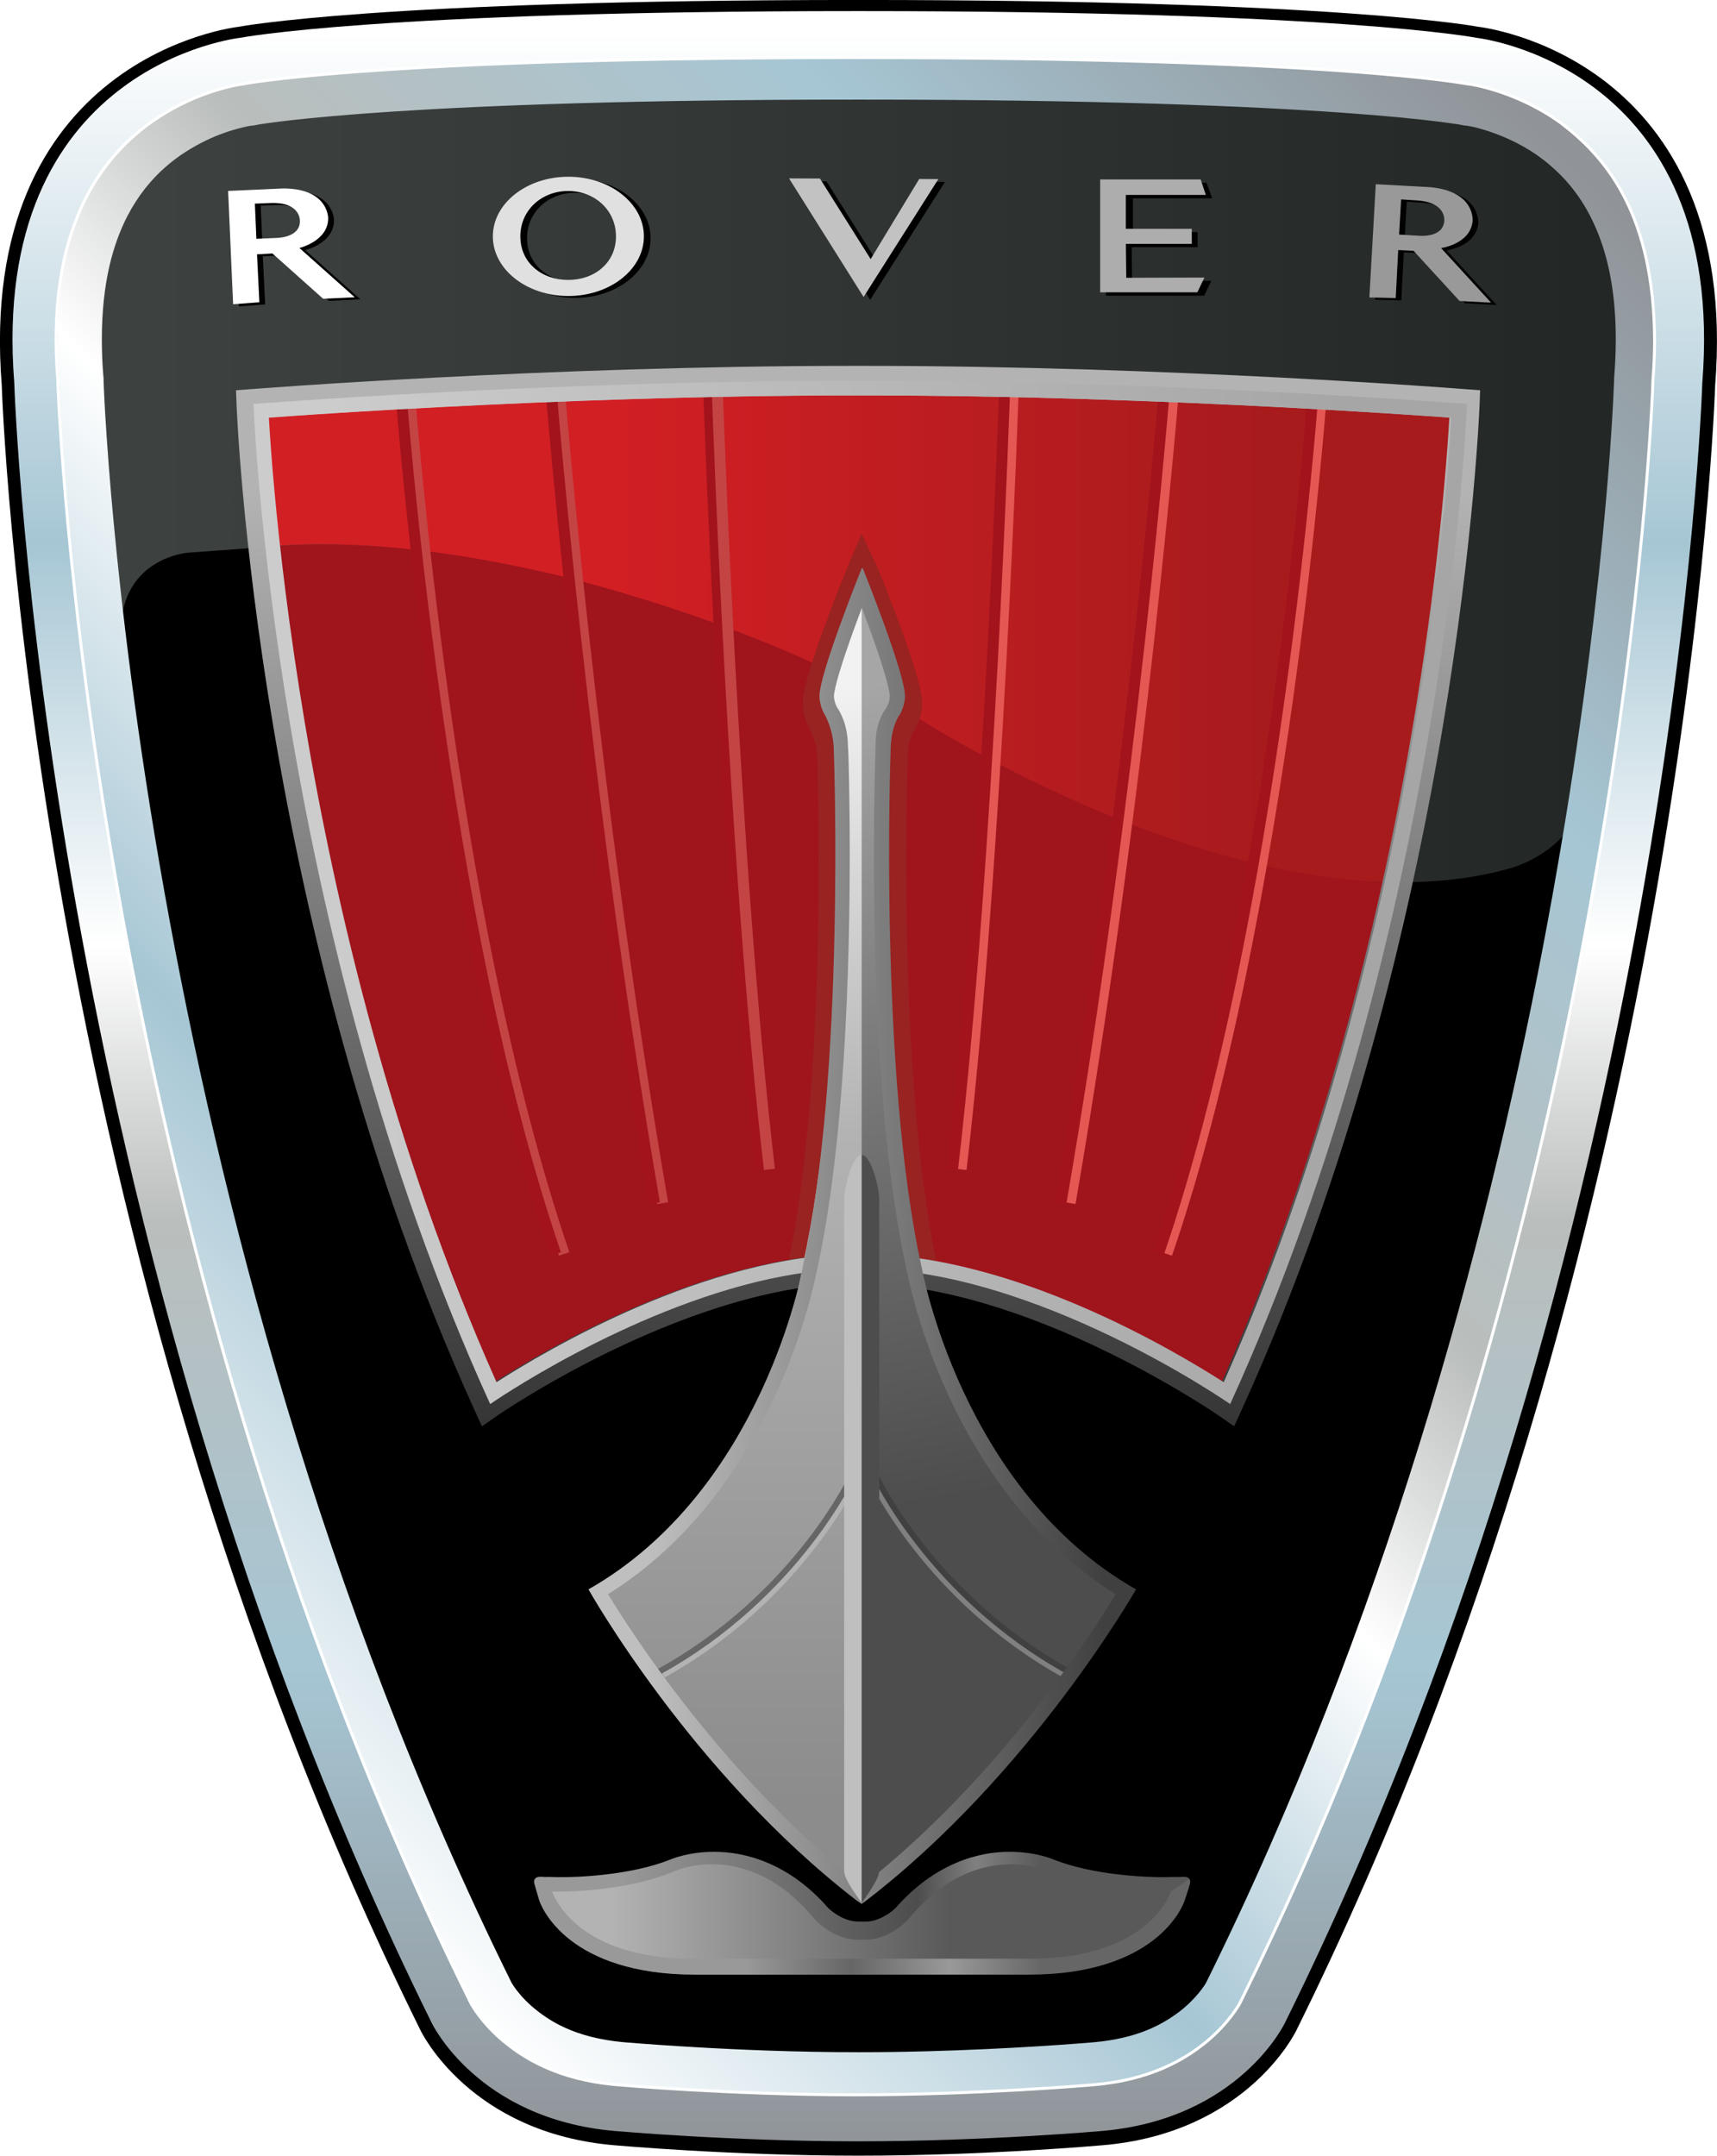 <?xml version="1.0" encoding="UTF-8"?><svg id="Ebene_1" xmlns="http://www.w3.org/2000/svg" xmlns:xlink="http://www.w3.org/1999/xlink" viewBox="0 0 359.08 450.79"><defs><style>.cls-1{fill:url(#Unbenannter_Verlauf_8);}.cls-2{stroke:#e45753;}.cls-2,.cls-3,.cls-4,.cls-5,.cls-6,.cls-7,.cls-8,.cls-9,.cls-10{fill:none;stroke-miterlimit:5.26;}.cls-2,.cls-7,.cls-10{stroke-width:2.3px;}.cls-11{fill:url(#Unbenannter_Verlauf_3);}.cls-12{fill:#c2c2c2;}.cls-13{fill:#4d4d4d;}.cls-14{fill:#fff;}.cls-3{stroke:#404040;}.cls-3,.cls-4,.cls-6,.cls-8{stroke-width:1.24px;}.cls-15{fill:url(#Unbenannter_Verlauf_7);}.cls-16{fill:url(#Unbenannter_Verlauf_12);}.cls-17{fill:url(#Unbenannter_Verlauf_6);}.cls-18{fill:url(#Unbenannter_Verlauf_5);}.cls-4{stroke:#b3b3b3;}.cls-19{fill:#e0e0e0;}.cls-20{fill:url(#Unbenannter_Verlauf_10);}.cls-21{fill:#bfbfbf;}.cls-5{stroke:#fff;stroke-width:.62px;}.cls-22{fill:#a0141c;}.cls-23{fill:url(#Unbenannter_Verlauf_11);}.cls-24{fill:#999;}.cls-6{stroke:#666;}.cls-25{fill:url(#Unbenannter_Verlauf_4);}.cls-26{fill:url(#Unbenannter_Verlauf);}.cls-7{stroke:#c44444;}.cls-8{stroke:gray;}.cls-27{fill:#adadad;}.cls-28{fill:url(#Unbenannter_Verlauf_9);}.cls-29{fill:#982321;}.cls-9{stroke:#000;stroke-width:5.31px;}.cls-30{fill:url(#Unbenannter_Verlauf_2);}.cls-10{stroke:#a2131c;}</style><linearGradient id="Unbenannter_Verlauf" x1="-213.51" y1="896.75" x2="47.24" y2="896.75" gradientTransform="translate(290.47 1275.16) scale(1.31 -1.31)" gradientUnits="userSpaceOnUse"><stop offset=".06" stop-color="#3d4140"/><stop offset=".94" stop-color="#232726"/></linearGradient><linearGradient id="Unbenannter_Verlauf_2" x1="-180.89" y1="869.85" x2="12.15" y2="869.85" gradientTransform="translate(290.47 1275.16) scale(1.31 -1.31)" gradientUnits="userSpaceOnUse"><stop offset=".29" stop-color="#d21f24"/><stop offset=".83" stop-color="#a81b1d"/></linearGradient><linearGradient id="Unbenannter_Verlauf_3" x1="-84.44" y1="743.07" x2="-84.44" y2="911.76" gradientTransform="translate(290.47 1275.16) scale(1.31 -1.31)" gradientUnits="userSpaceOnUse"><stop offset="0" stop-color="#333"/><stop offset=".9" stop-color="#b3b3b3"/></linearGradient><linearGradient id="Unbenannter_Verlauf_4" x1="-180.63" y1="828" x2="12.41" y2="828" gradientTransform="translate(290.47 1275.16) scale(1.31 -1.31)" gradientUnits="userSpaceOnUse"><stop offset=".06" stop-color="#ccc"/><stop offset=".9" stop-color="#a6a6a6"/></linearGradient><linearGradient id="Unbenannter_Verlauf_5" x1="-59.31" y1="673.23" x2="-95.17" y2="876.62" gradientTransform="translate(290.47 1275.16) scale(1.31 -1.31)" gradientUnits="userSpaceOnUse"><stop offset=".3" stop-color="#4d4d4d"/><stop offset=".69" stop-color="gray"/><stop offset=".93" stop-color="#a6a6a6"/></linearGradient><linearGradient id="Unbenannter_Verlauf_6" x1="-104.72" y1="668.94" x2="-104.72" y2="878.61" gradientTransform="translate(290.47 1275.16) scale(1.31 -1.31)" gradientUnits="userSpaceOnUse"><stop offset=".08" stop-color="#8c8c8c"/><stop offset=".59" stop-color="#b3b3b3"/><stop offset=".93" stop-color="#f2f2f2"/></linearGradient><linearGradient id="Unbenannter_Verlauf_7" x1="-40.23" y1="773.34" x2="-127.34" y2="773.34" gradientTransform="translate(290.47 1275.16) scale(1.31 -1.31)" gradientUnits="userSpaceOnUse"><stop offset=".06" stop-color="#404040"/><stop offset=".9" stop-color="#bfbfbf"/></linearGradient><linearGradient id="Unbenannter_Verlauf_8" x1="-84.41" y1="968.19" x2="-84.41" y2="629.34" gradientTransform="translate(290.47 1275.16) scale(1.31 -1.31)" gradientUnits="userSpaceOnUse"><stop offset="0" stop-color="#fff"/><stop offset=".24" stop-color="#a6c6d4"/><stop offset=".43" stop-color="#fff"/><stop offset=".56" stop-color="#babebc"/><stop offset=".77" stop-color="#a6c6d4"/><stop offset="1" stop-color="#909397"/></linearGradient><linearGradient id="Unbenannter_Verlauf_9" x1="-203.2" y1="707.72" x2="33.81" y2="944.74" gradientTransform="translate(290.47 1275.16) scale(1.31 -1.31)" gradientUnits="userSpaceOnUse"><stop offset="0" stop-color="#fff"/><stop offset=".24" stop-color="#a6c6d4"/><stop offset=".43" stop-color="#fff"/><stop offset=".56" stop-color="#babebc"/><stop offset=".77" stop-color="#a6c6d4"/><stop offset="1" stop-color="#909397"/></linearGradient><linearGradient id="Unbenannter_Verlauf_10" x1="-136.28" y1="664.97" x2="-31.24" y2="664.97" gradientTransform="translate(290.47 1275.16) scale(1.31 -1.31)" gradientUnits="userSpaceOnUse"><stop offset=".32" stop-color="#999"/><stop offset=".48" stop-color="#666"/><stop offset=".63" stop-color="#999"/><stop offset=".77" stop-color="#666"/></linearGradient><linearGradient id="Unbenannter_Verlauf_11" x1="-136.29" y1="668.35" x2="-31.24" y2="668.35" gradientTransform="translate(290.47 1275.16) scale(1.31 -1.31)" gradientUnits="userSpaceOnUse"><stop offset=".13" stop-color="#999"/><stop offset=".58" stop-color="#4d4d4d"/><stop offset=".67" stop-color="gray"/><stop offset=".77" stop-color="#595959"/></linearGradient><linearGradient id="Unbenannter_Verlauf_12" x1="-133.1" y1="665.9" x2="-34.68" y2="665.9" gradientTransform="translate(290.47 1275.16) scale(1.31 -1.31)" gradientUnits="userSpaceOnUse"><stop offset=".09" stop-color="#b3b3b3"/><stop offset=".64" stop-color="#595959"/></linearGradient></defs><path d="M343.78,76.15l-.04.45v.47s-.09,1.83-.09,1.83c-.77,19.37-10.86,188.63-88.11,344.52-.3.52-2.14,3.44-5.7,6.2-3.75,2.84-9.12,5.81-18.47,6.64-.08.01-1.49.14-4.17.33-8.04.61-26.94,1.83-46.68,1.83h-.07c-13.15,0-25.96-.54-35.39-1.08-4.72-.29-8.61-.55-11.3-.75-2.68-.19-4.09-.32-4.09-.32-10.68-.98-16.26-4.65-19.97-7.85-1.39-1.22-2.63-2.6-3.69-4.11-.21-.3-.41-.6-.59-.92-41.13-83.11-63.33-170.06-75.07-236.04-5.89-33-9.17-60.74-10.98-80.15-.7-7.48-1.29-14.98-1.75-22.48-.12-1.94-.22-3.89-.31-5.83-.03-.61-.05-1.22-.07-1.83l-.02-.47-.04-.46c-.21-2.64-.32-5.3-.33-7.95.02-12.36,2.47-20.63,5.55-26.62,4.61-8.86,11.15-13.49,17.12-16.38,2.94-1.39,5.64-2.23,7.44-2.68.64-.16,1.28-.29,1.93-.41.1-.02.18-.04.22-.04l.63-.06.78-.15c1.86-.33,33.07-5.43,129.58-5.42h.76c51.47,0,84.36,1.43,104.13,2.84,9.89.71,16.5,1.39,20.52,1.9,2.01.24,3.37.44,4.15.56.39.06.64.11.78.12l.78.15.61.06s.1.01.21.04c1.75.24,10.58,2.29,17.68,8.39,3.62,3.05,6.99,7,9.67,12.81,2.65,5.83,4.69,13.69,4.7,24.9,0,2.66-.1,5.32-.32,7.96h0Z"/><path d="M342.18,75.59l-.04.45v.47s-.09,1.85-.09,1.85c-.76,19.37-10.86,188.63-88.12,344.51-.3.53-2.12,3.43-5.7,6.21-3.75,2.84-9.12,5.8-18.47,6.65-.09,0-1.49.13-4.17.33-8.05.61-26.94,1.83-46.69,1.82h-.07c-13.15,0-25.95-.53-35.38-1.08-3.77-.22-7.53-.46-11.3-.74-2.69-.2-4.1-.32-4.1-.32-10.68-.98-16.26-4.65-19.97-7.84-1.38-1.23-2.62-2.61-3.69-4.12-.32-.47-.52-.79-.59-.91-41.13-83.12-63.32-170.07-75.06-236.04-5.89-33-9.18-60.75-10.98-80.15-.91-9.71-1.44-17.33-1.75-22.49-.11-1.94-.22-3.88-.31-5.82-.06-1.29-.07-1.85-.07-1.85l-.02-.48-.04-.45c-.21-2.65-.32-5.3-.33-7.95.02-12.36,2.47-20.63,5.54-26.62,4.61-8.86,11.15-13.5,17.11-16.38,2.39-1.14,4.88-2.03,7.45-2.68.64-.16,1.28-.3,1.93-.42.1,0,.17-.02.22-.03l.62-.07.79-.15c1.86-.34,33.07-5.45,129.57-5.44h.76c51.47,0,84.36,1.45,104.14,2.85,9.89.7,16.5,1.39,20.51,1.88,2.01.25,3.37.45,4.16.57.39.06.65.11.76.13l.79.15.62.07s.1,0,.21.03c1.74.24,10.57,2.29,17.68,8.39,3.62,3.05,6.98,7,9.67,12.82,2.66,5.81,4.69,13.68,4.7,24.9,0,2.65-.11,5.31-.32,7.96h0Z"/><path class="cls-22" d="M257.51,293.34s-40.68-28.3-76.94-28.3h-.88c-36.25,0-76.93,28.3-76.93,28.3C57.22,193.41,53.25,84.21,53.25,84.21c0,0,61.9-4.87,125.56-4.87h2.66c63.67,0,125.57,4.87,125.57,4.87,0,0-3.98,109.2-49.52,209.12h0Z"/><path class="cls-26" d="M331.56,165.77c-2.89,12.86-16.16,15.93-16.16,15.93-52.28,14.39-123.18-31.79-123.18-31.79-33.61-20.42-76.93-30.06-76.93-30.06-25.77-5.93-45.11-6.83-59.35-5.49l-16.78,1.23s-14.84,1.25-13.81,18.04l-8.22.08-7.37-52.32,1.91-42.01,26.97-23.43,51.73-7.96,98.3,6.05,106.41-2.52s39.79,14.44,41.57,15.03c1.77.6,15.92,38.47,15.92,38.47l-10.61,72.8-10.4,27.95Z"/><path class="cls-30" d="M178.22,78.73c-63.67,0-125.57,4.86-125.57,4.86,0,0,.32,16.28,1.77,30.83l.93-.06c14.24-1.34,33.58-.44,59.35,5.49,0,0,43.32,9.64,76.93,30.06,0,0,53.78,35.03,102.21,34.57,11.14-53.46,12.59-100.89,12.59-100.89,0,0-61.89-4.86-125.57-4.86h-2.65Z"/><path class="cls-29" d="M196.64,267.64c-.24-1.06-.33-1.62-.34-1.62l-.03-.15c-5.67-25.47-6.75-62.68-6.74-85.84,0-12.87.32-21.39.32-21.42.01-2.33.4-3.76.72-4.6.16-.4.3-.67.38-.79h-.02s.29-.43.29-.43c1.67-2.85,1.61-5.37,1.63-5.69-.04-2.08-.65-4.19-1.46-6.97-2.45-8.09-7.26-19.95-7.75-21.15l-3.44-7.4-3.16,7.51-.03.08c-.28.68-2.52,6.23-4.7,12.19-1.09,2.98-2.16,6.07-2.98,8.78-.8,2.77-1.41,4.88-1.45,6.96.03.32-.04,2.84,1.63,5.69,0,0,.01.02.02.03.19.31,1.35,2.66,1.36,5.69,0,.13.32,8.65.32,21.52.02,23.16-1.06,60.38-6.75,85.84l-.03.15s-.03.17-.1.5c11.1-1.16,21.29-1.09,32.32,1.12h0Z"/><path class="cls-7" d="M85.72,83.15s7.95,108.32,32.27,179.07"/><path class="cls-10" d="M83.95,83.15s7.96,108.32,32.27,179.07"/><path class="cls-2" d="M276.28,83.15s-7.96,108.32-32.27,179.07"/><path class="cls-10" d="M274.51,83.15s-7.95,108.32-32.27,179.07"/><path class="cls-2" d="M245.45,80.94s-6.63,83.56-21.66,170.66"/><path class="cls-10" d="M243.54,80.94s-6.63,83.56-21.67,170.66"/><path class="cls-7" d="M116.93,80.94s6.63,83.56,21.66,170.66"/><path class="cls-10" d="M115.2,80.94s6.62,83.56,21.67,170.66M148.21,81.24s3.24,97.57,10.91,163.3"/><path class="cls-7" d="M150,81.24s3.23,97.57,10.91,163.3"/><path class="cls-2" d="M211.9,81.24s-3.24,97.57-10.91,163.3"/><path class="cls-10" d="M210.1,81.24s-3.24,97.57-10.9,163.3"/><path class="cls-11" d="M255.05,296.15s-2.44-1.71-6.76-4.31c-5.74-3.47-11.64-6.67-17.69-9.59-14.46-6.98-33.39-13.86-50.71-13.84v-6.19c31.66.11,65.38,20.27,75.59,26.81,32.76-73.46,43.26-151.54,46.44-186.22.66-7.15,1.01-12.44,1.18-15.48-5.56-.4-18.5-1.3-35.83-2.2-23.4-1.21-54.74-2.44-86.5-2.44h-2.65c-31.75,0-63.11,1.22-86.5,2.44-11.95.61-23.89,1.34-35.82,2.2.17,3.04.52,8.33,1.17,15.48,1.08,11.74,2.99,28.43,6.32,48.24,6.5,38.73,18.45,89.37,40.11,137.98,10.22-6.54,43.94-26.7,75.6-26.81h.89v6.19h-.89c-26.02-.06-55.5,15.57-68.41,23.43-4.31,2.61-6.75,4.31-6.76,4.31l-3.04,2.13-1.54-3.38C53.42,194.27,49.49,84.8,49.47,84.59l-.11-2.98,2.95-.22s61.99-4.88,125.81-4.88h2.65c63.82,0,125.76,4.87,125.81,4.88l2.96.22-.11,2.98c-.03.2-3.96,109.68-49.79,210.3l-1.54,3.38-3.05-2.13Z"/><path class="cls-25" d="M161.13,267.4c-30.39,6.57-58.62,26.22-58.62,26.22C56.98,193.68,53.01,84.48,53.01,84.48c0,0,61.89-4.86,125.57-4.86h2.65c63.66,0,125.56,4.86,125.56,4.86,0,0-3.97,109.21-49.52,209.14,0,0-40.67-28.31-76.93-28.31h-.88c-6.05,0-12.22.79-18.32,2.1M178.56,82.7c-31.76,0-63.1,1.22-86.5,2.44-11.95.61-23.89,1.34-35.83,2.2.18,3.04.52,8.33,1.18,15.48,1.08,11.74,3,28.43,6.32,48.24,6.5,38.73,18.44,89.37,40.11,137.98,10.21-6.54,43.93-26.7,75.6-26.81h.88c31.67.11,65.39,20.27,75.6,26.81,32.76-73.46,43.26-151.54,46.43-186.22.66-7.15,1.01-12.44,1.18-15.48-5.56-.4-18.5-1.3-35.83-2.2-23.39-1.21-54.75-2.44-86.5-2.44h-2.65Z"/><path class="cls-18" d="M191.92,264.5c-8.89-39.97-7.13-106.61-7.13-106.61-.37-4.45,1.52-7.28,1.52-7.28,1.12-1.84,1.06-4.69,1.06-4.69,0-4.63-6.49-21.94-7.12-23.5-.03.08-.07-.02-.14.16v273.16h.39c34.47-26.26,55.24-63.16,55.24-63.16-36.1-20.53-43.82-68.07-43.82-68.07h0ZM180.21,120.08s.02.05.04.1c.04-.06.05-.1.05-.1h-.09Z"/><path class="cls-17" d="M180.01,120.08s.01.05.04.1c.02-.06.05-.1.05-.1h-.09ZM125.37,332.42s19.97,37.05,54.43,63.31h.4V120.57c-.07-.19-.12-.31-.15-.39-.63,1.56-7.52,21.56-7.52,26.18,0,0,.22,3.93,1.33,5.79,0,0,2.22,2.96,1.86,7.41,0,0,1.03,65.12-7.86,105.09,0,0-6.39,47.23-42.48,67.77h0Z"/><path class="cls-4" d="M179.04,309.15s-11.64,25.22-40.38,41.12"/><path class="cls-6" d="M178.3,308.41s-11.63,25.22-40.38,41.12"/><path class="cls-8" d="M182.28,309.15s11.64,25.22,40.38,41.12"/><path class="cls-3" d="M183.02,308.41s11.64,25.22,40.38,41.12"/><path class="cls-15" d="M181.1,397.49c34.58-26.57,56.48-65.12,56.48-65.12-36.56-20.8-44.8-67.21-44.8-67.21-9.02-40.48-6.52-108.15-6.52-108.15.04-5.28,1.88-7.51,1.88-7.51,1.13-1.88,1.13-3.89,1.13-3.89,0-4.67-8.2-25.21-8.84-26.79h-.21c-.64,1.58-8.85,22.12-8.85,26.79,0,0,0,2.02,1.13,3.89,0,0,1.84,3.06,1.88,7.51,0,0,2.5,67.67-6.52,108.15,0,0-8.24,46.41-44.79,67.21,0,0,21.54,38.45,56.05,65.04l1.06.74.93-.66ZM180.29,394.35c-16.41-12.83-29.92-28.41-39.39-40.92-3.96-5.23-7.72-10.61-11.28-16.13-.84-1.3-1.66-2.61-2.46-3.93,34.85-21.78,43.11-64.99,43.65-67.57,5.89-26.51,6.9-63.85,6.9-87.24,0-11.98-.26-20.26-.31-21.49-.02-.5-.08-.86-.08-1.21-.03-4.38-1.71-7.13-2.25-7.91-.28-.51-.48-1.06-.58-1.63-.05-.19-.07-.39-.09-.59,0-.11,0-.11,0-.11-.04-.45.44-2.79,1.27-5.4,1.21-4.01,3.06-9.1,4.6-13.18v.13c.49,1.32,1.02,2.73,1.54,4.17,1.11,3.03,2.21,6.2,3.01,8.87.82,2.61,1.3,4.95,1.27,5.4l-.02.11c-.04.78-.27,1.55-.67,2.22-.55.8-2.25,3.12-2.27,7.47,0,.36-.08,1.31-.05,1.68-.04,1.29-.32,9.55-.32,21.47,0,23.39,1.01,60.73,6.9,87.24.55,2.58,8.82,45.8,43.66,67.58-.62,1.01-1.44,2.33-2.45,3.93-7.54,11.79-25.7,37.59-50.58,57.04h0Z"/><path class="cls-21" d="M176.54,250.94v140.39c0,1.7,3.09,5.77,3.68,6.57v-156.42c-2.04.18-3.68,6.94-3.68,9.45Z"/><path class="cls-13" d="M180.21,241.49v156.42c.59-.8,3.67-4.95,3.67-6.67v-140.3c0-2.52-1.64-9.28-3.67-9.45Z"/><path class="cls-9" d="M308.83,8.24s-28.61-5.59-128.93-5.59h-.74c-100.3,0-128.92,5.59-128.92,5.59,0,0-52.52,5.72-47.22,72.25,0,0,5.48,177.5,87.27,342.85,0,0,9.55,20.2,38.43,22.63,0,0,24.31,2.17,50.77,2.17h.07c26.46,0,50.77-2.17,50.77-2.17,28.89-2.43,38.44-22.63,38.44-22.63,81.78-165.35,87.27-342.85,87.27-342.85,5.31-66.52-47.21-72.25-47.21-72.25h0Z"/><path class="cls-1" d="M308.79,7.91s-28.61-5.59-128.92-5.59h-.74C78.82,2.32,50.21,7.91,50.21,7.91c0,0-52.52,5.71-47.22,72.24,0,0,5.48,177.49,87.28,342.85,0,0,9.55,20.2,38.42,22.64,0,0,24.32,2.15,50.78,2.15h.06c26.46,0,50.77-2.15,50.77-2.15,28.89-2.44,38.43-22.64,38.43-22.64,81.8-165.36,87.27-342.85,87.27-342.85,5.3-66.53-47.22-72.24-47.22-72.24h0ZM345.85,79.39l-.02.2v.26s-.09,2.6-.38,7.67c-2.09,35.53-15.27,188.52-85.9,331.17l-.03.05-.02.05c-.25.47-2.4,4.32-7.02,8.14-4.77,3.93-11.98,8.01-23.47,9.01-.06,0-5.94.53-15.2,1.07-9.25.53-21.78,1.05-34.75,1.05h-.07c-12.97,0-25.5-.52-34.76-1.05-9.25-.54-15.14-1.06-15.16-1.06-12.29-1.08-19.69-5.63-24.43-9.81-2.34-2.08-3.96-4.1-4.93-5.51-.5-.7-.83-1.26-1.01-1.57-.06-.09-.11-.19-.15-.29v-.03s-.04-.05-.04-.05c-40.33-81.52-61.98-166.41-73.46-230.83-5.74-32.22-8.95-59.31-10.72-78.3-.69-7.34-1.27-14.69-1.72-22.05-.3-5.07-.38-7.66-.38-7.67v-.26s-.02-.22-.02-.22c-.23-2.79-.34-5.59-.34-8.39,0-13.15,2.66-22.67,6.35-29.82,5.53-10.64,13.62-16.43,20.63-19.78,2.84-1.35,5.8-2.41,8.85-3.19.83-.21,1.67-.39,2.52-.55.27-.04.46-.07.56-.08v-.02s.41-.03.41-.03l.41-.09h.17c2.61-.49,33.2-5.41,126.89-5.4h.74c49.96,0,81.98,1.39,101.38,2.77,9.71.69,16.25,1.37,20.31,1.88,1.43.17,2.87.36,4.29.59.44.06.74.11.91.15h.15s.4.1.4.1l.36.03h.02c.7.07,10.87,1.67,20.13,8.75,9.32,7.28,18.64,19.23,18.82,44.67,0,2.81-.12,5.61-.34,8.41h0Z"/><path class="cls-28" d="M327.47,26.26c-9.27-7.08-19.45-8.69-20.13-8.74h-.02l-.37-.05-.4-.07-.15-.03c-.17-.03-.48-.07-.91-.15-1.43-.22-2.86-.42-4.3-.59-4.06-.5-10.61-1.18-20.31-1.88-19.4-1.38-51.41-2.77-101.38-2.77h-.74c-93.69,0-124.28,4.92-126.9,5.38l-.16.03-.41.07-.39.05-.03.02c-.1,0-.29.04-.56.08-.55.09-1.4.27-2.51.55-3.05.76-6.02,1.83-8.86,3.18-7.01,3.36-15.11,9.13-20.63,19.79-3.68,7.14-6.34,16.66-6.35,29.81,0,2.65.11,5.44.35,8.39v.22s.02.26.02.26c0,0,.07,2.6.38,7.67.3,5.07.83,12.54,1.71,22.04,1.77,18.99,4.98,46.08,10.72,78.3,11.48,64.42,33.13,149.3,73.46,230.83l.03.06v.02c.36.64.75,1.27,1.17,1.87.98,1.4,2.6,3.42,4.94,5.51,4.74,4.16,12.14,8.73,24.43,9.8.02,0,5.9.52,15.16,1.06,9.25.53,21.79,1.06,34.76,1.06h.06c12.97,0,25.5-.53,34.75-1.06,9.25-.54,15.15-1.06,15.2-1.06,11.5-1,18.69-5.08,23.47-9.01,4.61-3.82,6.75-7.67,7.01-8.16l.02-.03.03-.06c70.62-142.65,83.8-295.65,85.88-331.17.31-5.07.39-7.66.39-7.67v-.26s.02-.21.02-.21c.23-2.79.35-5.6.36-8.4-.19-25.44-9.5-37.39-18.83-44.67h0ZM337.6,78.63l-.04.44v.45s-.02.51-.08,1.77c-.74,18.74-10.52,182.52-85.26,333.36-.29.51-2.06,3.31-5.51,5.98-3.63,2.76-8.83,5.62-17.88,6.44-.07,0-1.43.13-4.03.32-7.78.59-26.06,1.77-45.16,1.77h-.07c-12.73,0-25.11-.52-34.24-1.06-4.97-.28-9.93-.63-14.88-1.03-10.34-.95-15.74-4.49-19.32-7.59-1.75-1.55-2.93-3.03-3.58-3.97-.32-.46-.5-.78-.57-.89-39.79-80.41-61.27-164.55-72.64-228.37-5.69-31.94-8.87-58.78-10.62-77.57-.69-7.24-1.25-14.5-1.7-21.76-.11-1.88-.21-3.76-.29-5.64-.06-1.25-.07-1.77-.07-1.77v-.46s-.05-.44-.05-.44c-.21-2.56-.31-5.13-.31-7.69.01-11.95,2.38-19.96,5.35-25.75,4.47-8.58,10.79-13.07,16.56-15.85,2.31-1.11,4.73-1.97,7.21-2.59.87-.23,1.53-.35,1.87-.41.1-.02.17-.02.22-.03l.6-.06.76-.15c1.8-.33,32-5.26,125.37-5.25h.74c49.8,0,81.62,1.38,100.76,2.74,9.56.68,15.96,1.35,19.84,1.83,1.94.24,3.25.44,4.02.55.39.06.63.1.75.12l.76.15.59.06s.09.02.2.03c1.7.23,10.24,2.22,17.11,8.11,3.5,2.97,6.76,6.77,9.35,12.4,2.58,5.63,4.55,13.24,4.55,24.09,0,2.57-.11,5.14-.31,7.7h0Z"/><path class="cls-5" d="M327.23,26.31c-9.27-7.08-19.43-8.69-20.12-8.75h-.03,0l-.37-.04-.39-.08-.17-.02c-.3-.05-.6-.1-.9-.14-.87-.13-2.27-.35-4.3-.59-4.06-.5-10.6-1.18-20.3-1.88-19.4-1.37-51.42-2.77-101.39-2.77h-.74c-93.69,0-124.28,4.92-126.89,5.38l-.16.02-.42.08-.4.04v.02c-.2.02-.39.04-.58.08-.54.1-1.4.26-2.5.54-3.05.77-6.02,1.84-8.86,3.19-7.01,3.34-15.1,9.12-20.63,19.77-3.68,7.16-6.34,16.67-6.35,29.82,0,2.65.11,5.45.35,8.39l.02.21v.27s.07,2.59.38,7.67c.46,7.35,1.03,14.7,1.72,22.04,1.77,19,4.97,46.09,10.72,78.3,11.48,64.42,33.12,149.31,73.46,230.83l.02.05.02.03c.02.05.08.15.15.29.19.32.52.87,1,1.58,1.43,2.02,3.09,3.87,4.94,5.51,4.74,4.18,12.13,8.73,24.43,9.8.02,0,5.9.53,15.16,1.06,9.25.52,21.78,1.06,34.75,1.06h.07c12.97,0,25.5-.54,34.75-1.06,9.25-.53,15.15-1.06,15.2-1.06,11.49-1,18.7-5.08,23.47-9.02,4.61-3.82,6.76-7.66,7.02-8.14v-.05s.04-.05.04-.05c70.62-142.65,83.8-295.65,85.89-331.17.3-5.08.38-7.66.38-7.67v-.27s.02-.2.02-.2c.23-2.95.34-5.76.34-8.4-.19-25.45-9.51-37.4-18.83-44.67h0Z"/><path class="cls-20" d="M181.44,412.94h-36.11c-13.01.01-21.2-3.46-26.09-7.27-4.88-3.81-6.31-7.76-6.47-8.25l-1.47-5.01,3.97,2.37h.87c3.17.03,15.77-.89,24.05-4.24l2.03-1.06c.32-.13,3.37-.52,8.7-.52l1.8.3c6.49-.04,12.39,2.69,20.52,12.04,8.13,9.36,0,0,.05.05l.34.31c.32.27.8.65,1.41,1.03,1.21.76,2.82,1.43,4.45,1.43h1.26c.12,0,.19,0,.24,0h.05c2.83.09,5.73-2.25,6.21-2.77.02-.02.03-.03.03-.03,8.21-9.39,17.45-12.21,23.92-12.15,5.33,0,8.84,1.48,9.07,1.57,8.36,3.38,19.84,3.43,23.01,3.4h.88l1.56-.63,3.68-1.08-1.64,4.98c-.16.49-1.59,4.45-6.47,8.25-4.88,3.8-13.04,7.27-25.98,7.27h-33.86Z"/><path class="cls-23" d="M141.65,392.5s15.1-6.45,28.89,9.28c0,0,3.84,4.07,9.13,3.98h1.18c5.3.09,9.14-3.98,9.14-3.98,13.78-15.74,28.89-9.28,28.89-9.28,10.97,4.38,25.35,3.43,25.35,3.43,0,0,.11-.07.06.03l5.08-3.46v-.07s-5.23.11-5.23.11c0,0-.3.01-.88.01-3.17.02-14.65-.35-23.01-3.73-.23-.09-3.73-1.57-9.07-1.57-6.46-.05-15.71,2.38-23.92,11.78,0,0,0,0-.03.02-.47.53-3.38,2.87-6.21,2.78h-.05s-.12,0-.24,0h-1.26c-1.63,0-3.24-.66-4.45-1.43-.5-.31-.97-.65-1.41-1.03-.15-.14-.28-.24-.34-.31l-.05-.04c-8.13-9.37-17.41-11.81-23.9-11.77-5.33,0-8.83,1.49-9.14,1.61-8.28,3.35-19.75,3.72-22.92,3.69-.59,0-.87-.01-.87-.01l-5.1-.13,5.07,4.06c.66.01,14.59.3,25.29-3.98h0Z"/><path d="M113.52,392.43s-2.5-.33-1.68,1.96l.18.78-1.53.29-.14-3.88,4.09-.03s1.71,1.09-.92.89h0ZM247.08,392.43s2.49-.33,1.67,1.96l-.18.78,1.53.29.14-3.88-4.08-.03s-1.71,1.09.92.89h0Z"/><path class="cls-16" d="M181.36,409.6h34.14c25.04,0,29.37-14.03,29.37-14.03,0,0-14.56.44-25.64-4.3,0,0-15.29-6.97-29.22,10.04,0,0-3.88,4.41-9.24,4.32h-1.18c-5.36.09-9.25-4.32-9.25-4.32-13.93-17.01-29.22-10.04-29.22-10.04-11.09,4.74-25.63,4.3-25.63,4.3,0,0,4.32,14.03,29.36,14.03h36.52Z"/><path d="M120.27,37.34c-8.72,0-15.79,5.59-15.79,12.47s7.07,12.48,15.79,12.48,15.79-5.59,15.79-12.48-7.07-12.47-15.79-12.47ZM120.22,58.93c-5.52,0-10-3.6-10-9.11s4.47-9.5,10-9.5,10,3.98,10,9.5c0,5.51-4.48,9.11-10,9.11Z"/><path class="cls-19" d="M118.86,36.96c-8.72,0-15.79,5.57-15.79,12.47s7.07,12.47,15.79,12.47,15.8-5.58,15.8-12.47-7.07-12.47-15.8-12.47ZM118.82,58.54c-5.52,0-10-3.58-10-9.1s4.48-9.5,10-9.5,10,3.98,10,9.5-4.48,9.1-10,9.1Z"/><path d="M193.63,38.02l-10.17,16.76-10.61-16.85-6.46-.03,15.59,24.8,15.64-24.66-4-.02Z"/><path class="cls-12" d="M192.24,37.42l-10.16,16.76-10.61-16.85-6.46-.03,15.59,24.8,15.64-24.65-3.99-.02Z"/><path d="M63.84,52.3s6.01-1.42,6.01-6.22c0,0,.11-6.23-9.42-6.23l-11.51.53,1.05,23.69,5.49-.41-.5-10.05,3.21-.16,10.62,9.47,6.59-.32-11.55-10.3ZM58.81,50.21l-3.96.17-.33-7.37,3.45-.12c6.36-.16,5.97,3.92,5.97,3.92-.11,3.49-5.13,3.4-5.13,3.4Z"/><path class="cls-14" d="M62.62,51.85s6.01-1.41,6.01-6.21c0,0,.1-6.23-9.41-6.23l-11.51.52,1.04,23.69,5.49-.41-.49-10.03,3.21-.18,10.62,9.48,6.6-.32-11.56-10.3ZM57.59,49.77l-3.97.17-.32-7.36,3.45-.13c6.36-.16,5.97,3.92,5.97,3.92-.11,3.49-5.14,3.4-5.14,3.4Z"/><path d="M302.52,52.36s6.13-.8,6.61-5.59c0,0,.73-6.18-8.74-7.13l-11.5-.64-1.34,23.69,5.51.13.52-10.03,3.21.15,9.62,10.49,6.59.35-10.47-11.42ZM297.73,49.79l-3.96-.24.42-7.36,3.45.22c6.34.47,5.53,4.49,5.53,4.49-.45,3.47-5.44,2.88-5.44,2.88h0Z"/><path class="cls-24" d="M301.35,51.88s6.12-.81,6.61-5.59c0,0,.73-6.18-8.74-7.14l-11.5-.63-1.34,23.68,5.51.13.52-10.04,3.21.16,9.62,10.49,6.59.35-10.46-11.42ZM296.56,49.29l-3.96-.24.42-7.35,3.45.22c6.34.48,5.55,4.5,5.55,4.5-.46,3.46-5.45,2.87-5.45,2.87Z"/><path d="M252.31,38.22l1.2,3.25h-16.58v7.07h13.52v3.15h-13.78l.08,7.08,16.58-.05-1.48,3.11h-20.56v-23.61h21.01Z"/><path class="cls-27" d="M251.1,37.53l1.07,3.23h-16.72v7.09h13.79v3.15h-13.78l.08,7.09,16.34-.05-1.47,3.09h-20.33v-.32s0-23.28,0-23.28h21.01Z"/></svg>